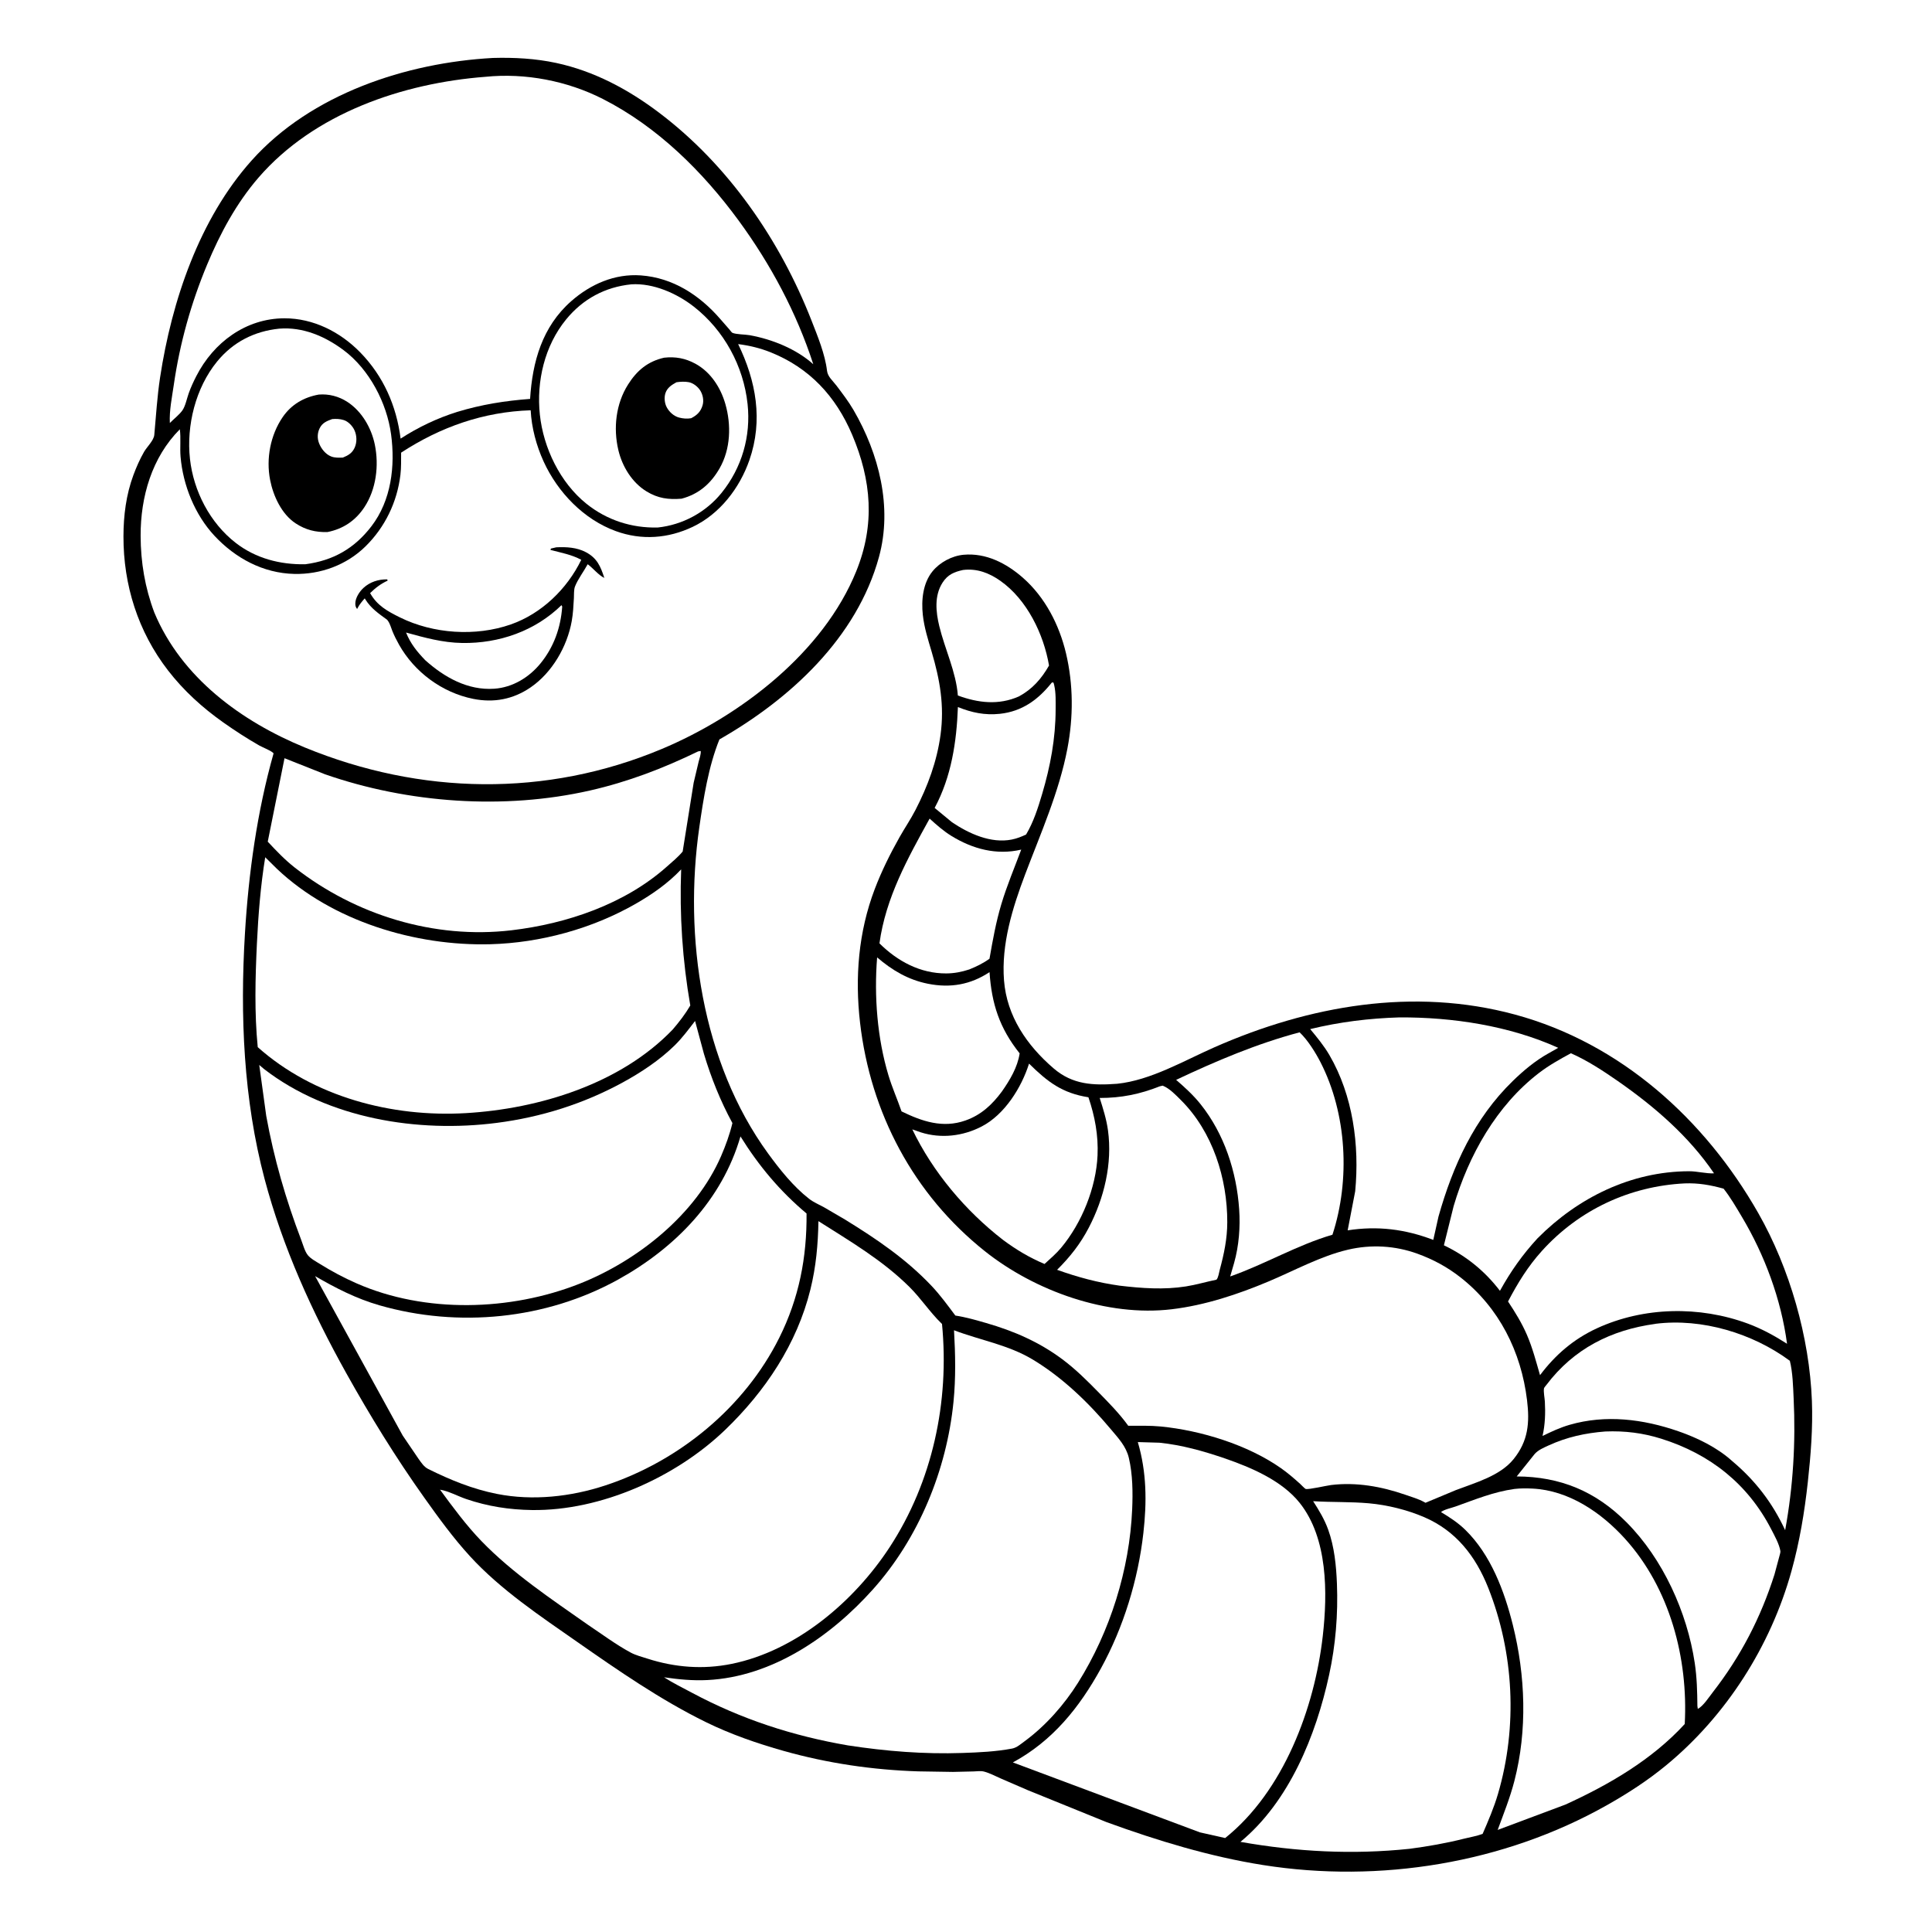 <svg version="1.1" xmlns="http://www.w3.org/2000/svg" style="display: block;" viewBox="0 0 2048 2048" width="1024" height="1024">
<path transform="translate(0,0)" fill="rgb(255,255,255)" d="M -0 -0 L 2048 0 L 2048 2048 L -0 2048 L -0 -0 z"/>
<path transform="translate(0,0)" fill="rgb(0,0,0)" d="M 522.551 61.431 C 544.999 60.807 567.622 62.004 589.631 66.739 C 629.76 75.372 665.803 94.673 698.367 119.231 C 772.022 174.779 826.883 254.504 860.296 339.927 C 866.696 356.29 874.626 375.486 876.681 393.052 C 877.42 399.369 882.878 403.704 886.652 408.713 C 892.989 417.122 899.538 425.641 904.828 434.747 C 931.71 481.024 946.21 537.486 931.79 590.275 C 908.343 676.109 837.537 741.047 762.614 783.823 C 750.967 812.54 745.7 846.33 741.301 876.906 C 724.604 992.959 743.898 1126.16 814.148 1222.65 C 826.515 1239.63 840.95 1257.75 857.585 1270.71 C 862.449 1274.5 867.901 1276.74 873.28 1279.64 L 895.623 1292.7 C 929.035 1313.27 960.327 1334.38 987.501 1363.1 C 996.643 1372.76 1004.73 1383.88 1012.7 1394.54 C 1023.76 1396.21 1034.51 1399.32 1045.24 1402.42 C 1074.57 1410.87 1101.28 1422.42 1125.9 1440.72 C 1140.04 1451.22 1152.54 1463.7 1164.84 1476.25 C 1175.37 1486.99 1186.29 1498.13 1195.2 1510.28 C 1196.27 1511.75 1195.5 1511.34 1197.46 1511.35 C 1208.59 1511.41 1219.38 1511.07 1230.5 1512.15 C 1273.13 1516.32 1322.71 1531.62 1357.88 1556.33 C 1365.09 1561.39 1371.6 1567.02 1378.13 1572.9 C 1379.1 1573.77 1383.18 1578.11 1384.13 1578.35 C 1387.4 1579.18 1406.05 1574.79 1411.01 1574.19 C 1437.69 1570.96 1464.27 1575.72 1489.46 1584.42 C 1496.01 1586.68 1503.52 1588.88 1509.58 1592.17 L 1511.08 1593.01 L 1543.25 1579.58 C 1563.89 1571.7 1590.08 1564.56 1604.44 1546.77 C 1620.06 1527.43 1621.62 1508.13 1618.73 1484.25 C 1612.53 1433.01 1589.16 1386.09 1548 1353.93 C 1534.01 1343 1519.17 1335.01 1502.5 1328.97 C 1478.89 1320.41 1453.47 1318.97 1428.99 1324.7 C 1399.93 1331.51 1372.4 1346.76 1344.95 1358.3 C 1312.24 1372.07 1277.38 1383.66 1242.06 1387.87 C 1173.68 1396.03 1097.18 1368.63 1043.99 1326.31 C 968.4 1266.17 922.71 1179.71 911.685 1084.06 C 906.155 1036.08 909.959 987.923 927.239 942.523 C 934.504 923.437 943.55 905.187 953.571 887.411 C 959.054 877.684 965.39 868.418 970.5 858.487 C 983.521 833.185 993.155 807.244 997.01 778.918 C 1001.21 748.102 996.378 720.582 987.653 691.109 C 983.811 678.128 979.706 665.384 978.232 651.867 C 976.531 636.257 978.233 618.252 988.5 605.634 C 996.306 596.042 1009.17 589.172 1021.5 588.072 C 1045.31 585.949 1066.82 597.114 1084.28 612.409 C 1107.8 633.016 1122.89 662.416 1130.02 692.587 C 1137.86 725.757 1137.87 760.103 1131.49 793.551 C 1122.74 839.43 1103.15 883.38 1086.69 926.906 C 1073.33 962.262 1061.3 1000.93 1064.29 1039.23 C 1067.26 1077.19 1088.54 1108.14 1116.84 1132.5 C 1137.02 1149.87 1158.81 1150.75 1184.25 1148.84 C 1219.84 1145.16 1254.96 1124.42 1287.37 1110.15 C 1387.85 1065.87 1498.59 1046.38 1605.97 1075.48 C 1717.96 1105.83 1807.33 1186.66 1863.87 1285.97 C 1897.25 1344.58 1918.13 1417.67 1920.69 1485 C 1921.78 1513.64 1919.5 1542.4 1916.39 1570.84 C 1912.89 1602.84 1907.64 1634.46 1899.01 1665.5 C 1876.92 1744.98 1830 1818.67 1766.23 1871.26 C 1746.59 1887.46 1725.3 1901.2 1703.16 1913.69 C 1594 1975.25 1462.4 1996.54 1339 1977.04 C 1282.36 1968.09 1226.73 1951.11 1172.93 1931.52 L 1089.51 1897.66 L 1060.93 1885.29 C 1055.31 1882.83 1049.18 1879.55 1043.27 1877.98 C 1039.63 1877.01 1035.85 1877.68 1032.15 1877.79 L 1010.2 1878.3 L 973.433 1877.72 C 925.2 1876.2 877.264 1869.16 830.816 1856.07 C 802.691 1848.15 774.509 1838.39 748.251 1825.51 C 700.415 1802.05 655.406 1770.89 611.796 1740.44 C 572.607 1713.08 530.739 1685.19 498.281 1649.78 C 480.423 1630.3 464.932 1608.94 449.637 1587.43 C 419.656 1545.28 392.333 1500.92 367.13 1455.75 C 330.705 1390.47 299.731 1322.29 280.5 1249.85 C 258.056 1165.31 254.421 1076.42 259.648 989.531 C 263.489 925.677 272.536 860.347 289.985 798.677 C 288.872 796.377 277.848 791.978 274.909 790.298 C 261.768 782.787 248.983 774.495 236.629 765.763 C 214.528 750.144 194.726 732.162 178.119 710.685 C 146.317 669.555 130.761 620.263 130.874 568.51 C 130.923 546.443 133.708 524.379 141.42 503.591 C 144.523 495.224 148.247 486.738 152.698 478.995 C 155.718 473.741 163.007 466.985 163.554 461.032 C 165.43 440.631 166.609 420.357 169.702 400.06 C 182.068 318.906 211.337 232.04 266.771 170.076 C 329.787 99.636 430.497 66.461 522.551 61.431 z"/>
<path transform="translate(0,0)" fill="rgb(255,255,255)" d="M 1020.96 604.189 C 1035.66 602.412 1048.57 607.346 1060.45 615.72 C 1088.69 635.627 1106.34 672.2 1112.02 705.498 C 1103.98 719.521 1094.37 730.517 1080.09 738.237 C 1058.6 747.771 1036.81 745.144 1015.37 737.266 C 1013.49 712.337 1001.61 688.126 995.72 663.887 C 992.001 648.574 990.249 631.438 999.175 617.563 C 1004.68 609.003 1011.56 606.228 1020.96 604.189 z"/>
<path transform="translate(0,0)" fill="rgb(255,255,255)" d="M 1115 723.5 L 1116.61 723.43 C 1117.13 724.823 1117.09 724.605 1117.5 726.352 C 1119.4 734.436 1119.02 743.758 1119.01 752.036 C 1118.96 782.842 1113.44 812.231 1104.7 841.688 C 1100.33 856.411 1095.58 871.403 1087.68 884.653 C 1082.76 886.937 1077.84 888.905 1072.5 889.963 C 1050.34 894.349 1027.11 883.67 1009.21 871.656 L 990.757 856.428 C 1008.51 823.411 1014.04 786.387 1015.42 749.487 C 1030.03 755.43 1044.03 758.36 1059.88 756.678 C 1083.55 754.166 1100.62 741.618 1115 723.5 z"/>
<path transform="translate(0,0)" fill="rgb(255,255,255)" d="M 985.44 867.762 C 992.693 874.367 1000.17 880.967 1008.55 886.124 C 1031.07 899.987 1056.42 906.766 1082.54 900.625 C 1075.38 919.841 1067.41 938.625 1061.5 958.303 C 1055.76 977.438 1052.34 996.643 1048.91 1016.29 C 1042.27 1021.11 1035.17 1024.51 1027.61 1027.6 C 1019.65 1030.26 1011.57 1031.82 1003.16 1031.87 C 975.625 1032.05 951.366 1018.96 932.266 1000.01 C 938.891 951.57 962.173 909.895 985.44 867.762 z"/>
<path transform="translate(0,0)" fill="rgb(255,255,255)" d="M 929.791 1014.88 C 945.76 1028.57 962.695 1038.62 983.562 1042.8 C 1007.32 1047.56 1028.8 1043.87 1048.95 1030.49 C 1051.15 1064.06 1059.6 1089.97 1080.87 1116.61 C 1078.68 1131.38 1070.45 1145.05 1062.03 1157.05 C 1051.73 1170.99 1040.02 1181.93 1023.38 1187.78 C 999.284 1196.26 977.314 1188.65 955.663 1178.12 C 951.266 1165.33 945.755 1153.01 941.838 1140.03 C 929.915 1100.53 926.481 1055.95 929.791 1014.88 z"/>
<path transform="translate(0,0)" fill="rgb(255,255,255)" d="M 1090.83 1127.48 C 1110.53 1146.91 1125.98 1158.78 1153.78 1163.16 C 1160.59 1183.27 1164.4 1203.52 1163.44 1224.78 C 1161.89 1259.1 1146.73 1296.48 1124.79 1322.75 C 1119.61 1328.95 1113.2 1334.4 1107.25 1339.87 C 1091.27 1333.19 1076.91 1324.54 1063.05 1314.2 C 1023.34 1283.38 988.926 1242.58 967.085 1197.19 L 975.987 1200.3 C 997.571 1207.2 1020.82 1204.44 1040.78 1194.03 C 1065 1181.4 1082.81 1152.89 1090.83 1127.48 z"/>
<path transform="translate(0,0)" fill="rgb(255,255,255)" d="M 1229.52 1151.5 L 1232.5 1150.83 C 1239.85 1153.77 1246.48 1160.84 1252.03 1166.38 C 1285.41 1199.7 1301.09 1249.16 1300.96 1295.65 C 1300.92 1313.14 1297.53 1329.25 1292.98 1346.05 C 1292.19 1348.98 1291.51 1354.51 1289.48 1356.53 C 1278.74 1358.73 1268.08 1361.92 1257.26 1363.64 C 1233.75 1367.37 1210.24 1365.63 1186.76 1362.85 C 1163.74 1359.63 1142.39 1353.86 1120.57 1346.05 C 1134.34 1332.36 1145.19 1318.61 1154.2 1301.31 C 1170.45 1270.12 1179.34 1233.36 1174.5 1198.19 C 1172.88 1186.39 1169.31 1175.2 1165.73 1163.89 C 1188.48 1163.92 1208.41 1159.9 1229.52 1151.5 z"/>
<path transform="translate(0,0)" fill="rgb(255,255,255)" d="M 1377.63 1094.3 C 1386.13 1102.31 1394.48 1115.64 1399.81 1126.05 C 1427.76 1180.63 1431.42 1250.89 1412.45 1308.86 C 1375.2 1319.71 1340.8 1340.21 1304.05 1353.09 L 1308.22 1338.74 C 1313.33 1320.49 1314.86 1300.79 1313.57 1281.91 C 1310.85 1242.12 1297.79 1201.96 1272.67 1170.51 C 1264.93 1160.82 1256.06 1152.78 1246.74 1144.68 C 1289.24 1124.68 1332.13 1106.4 1377.63 1094.3 z"/>
<path transform="translate(0,0)" fill="rgb(255,255,255)" d="M 1754.65 1403.37 L 1755.04 1403.26 C 1804.2 1397.13 1857.86 1413.37 1897.31 1442.5 C 1900.42 1455.11 1900.71 1469.37 1901.33 1482.34 C 1903.57 1529.31 1900.81 1575.79 1892.34 1622.06 C 1878.81 1592.93 1860.64 1569.34 1836.1 1548.71 C 1820.17 1534.34 1799.09 1524.09 1778.98 1517.14 C 1741.82 1504.28 1702.15 1499.26 1663.81 1510.37 C 1653.76 1513.29 1644.52 1517.6 1635.14 1522.18 C 1637.88 1510.44 1638.29 1497.84 1637.62 1485.85 C 1637.39 1481.83 1636.06 1475.56 1636.68 1471.74 C 1636.81 1470.93 1638.78 1468.7 1639.35 1467.95 C 1668.23 1429.79 1707.61 1409.83 1754.65 1403.37 z"/>
<path transform="translate(0,0)" fill="rgb(255,255,255)" d="M 1701.7 1517.43 C 1722.32 1516.61 1741.46 1518.95 1761.14 1525.14 C 1812.64 1541.33 1852.76 1572.96 1877.61 1621.15 C 1881.07 1627.86 1886.08 1636.78 1887.29 1644.21 C 1887.52 1645.64 1886.37 1648.95 1886 1650.5 L 1881.03 1668.98 C 1866.44 1714.82 1845.27 1755.75 1815.69 1793.76 C 1811.65 1798.94 1805.51 1808.53 1799.75 1811.5 L 1799.31 1808.5 C 1799.16 1793.09 1798.79 1778.1 1796.5 1762.84 C 1788.41 1709.05 1762.84 1652.6 1724.25 1613.75 C 1691.56 1580.85 1653.87 1565.23 1607.78 1565.09 L 1626.8 1541.31 C 1630.53 1537.06 1636.42 1534.59 1641.48 1532.27 C 1660.91 1523.35 1680.48 1519.08 1701.7 1517.43 z"/>
<path transform="translate(0,0)" fill="rgb(255,255,255)" d="M 1665.2 1116.49 C 1682.49 1124.05 1699.52 1135.22 1715 1145.99 C 1753.73 1172.95 1790.3 1204.51 1816.94 1243.78 C 1808.61 1244.22 1799.08 1241.53 1790.38 1241.56 C 1728.83 1241.78 1672.66 1269.6 1629.88 1312.62 C 1613.87 1330.03 1601.46 1347.63 1590 1368.31 C 1574.04 1347.46 1554.29 1331.33 1530.6 1320.08 L 1540.92 1278.52 C 1556.86 1224.62 1586.32 1171.89 1631.55 1137.25 C 1642.05 1129.21 1653.61 1122.8 1665.2 1116.49 z"/>
<path transform="translate(0,0)" fill="rgb(255,255,255)" d="M 1483.5 1078.48 C 1539.88 1078.21 1600.1 1087.36 1651.79 1110.74 L 1641.3 1116.68 C 1627.4 1124.44 1615.03 1134.79 1603.64 1145.87 C 1562.92 1185.45 1540.14 1235.59 1524.89 1289.5 L 1519.34 1314.35 C 1489.6 1302.95 1460.27 1299.27 1428.59 1304.21 L 1436.56 1262.81 C 1441.23 1214.03 1434.19 1161.2 1409.22 1118.41 C 1403.42 1108.47 1396.17 1099.72 1388.86 1090.88 C 1420.28 1083.25 1451.24 1079.47 1483.5 1078.48 z"/>
<path transform="translate(0,0)" fill="rgb(255,255,255)" d="M 1785.88 1254.45 C 1800.56 1253.9 1813.05 1256.17 1827.07 1260.03 C 1834.36 1269.28 1840.28 1279.54 1846.31 1289.64 C 1870.65 1330.39 1888.08 1377.37 1894.34 1424.45 C 1881.16 1416.02 1867.47 1408.5 1852.76 1403.07 C 1801.49 1384.14 1742.57 1385.17 1692.8 1408.05 C 1668.05 1419.5 1648.76 1436.08 1632.49 1457.73 C 1628.34 1443.35 1624.55 1428.83 1618.63 1415.05 C 1613.19 1402.44 1606.16 1391.05 1598.58 1379.63 C 1608.91 1359.99 1619.59 1342.48 1634.58 1325.91 C 1673.87 1282.47 1727.56 1257.35 1785.88 1254.45 z"/>
<path transform="translate(0,0)" fill="rgb(255,255,255)" d="M 296.045 348.384 C 321.074 346.38 344.56 356.492 364.247 371.192 C 391.514 391.552 410.105 427.171 414.579 460.553 C 419.054 493.941 414.821 530.424 393.705 557.909 C 375.491 581.617 353.033 594.248 323.573 598.144 C 296.947 598.605 271.139 591.978 249.845 575.456 C 222.591 554.31 205.156 520.588 201.376 486.5 C 197.449 451.089 207.344 411.171 230.065 383.322 C 246.987 362.582 269.589 351.081 296.045 348.384 z"/>
<path transform="translate(0,0)" fill="rgb(0,0,0)" d="M 337.864 418.267 C 348.561 417.352 359.186 420.166 368.178 425.999 C 383.535 435.96 393.696 453.655 397.323 471.292 C 401.868 493.39 398.828 518.652 386.229 537.703 C 376.843 551.896 363.72 560.718 347.084 564.009 C 334.594 564.338 323.983 561.726 313.445 554.822 C 298.513 545.041 289.646 525.755 286.325 508.738 C 281.926 486.195 286.632 461.191 299.662 442.154 C 308.827 428.765 322.073 421.122 337.864 418.267 z"/>
<path transform="translate(0,0)" fill="rgb(255,255,255)" d="M 352.12 444.236 C 356.288 443.869 360.479 444.028 364.5 445.317 C 369.325 446.863 373.833 451.727 375.824 456.248 C 378.319 461.91 378.513 468.811 375.974 474.5 C 373.387 480.293 369.067 482.81 363.402 485.072 C 359.105 485.179 354.958 485.436 350.895 483.814 C 344.997 481.46 340.373 475.539 338.162 469.731 C 336.192 464.556 336.397 458.964 338.833 454 C 341.68 448.201 346.32 446.351 352.12 444.236 z"/>
<path transform="translate(0,0)" fill="rgb(255,255,255)" d="M 669.32 301.395 C 692.606 299.926 717.704 311.109 735.649 325.186 C 767.591 350.243 788.173 388.077 792.473 428.355 C 796.109 462.418 786.414 495.84 764.909 522.456 C 748.194 543.144 723.521 556.415 697.162 559.194 C 669.603 559.844 643.386 551.412 621.748 534.085 C 593.777 511.686 576.014 474.789 572.272 439.5 C 568.52 404.131 577.325 366.486 600.083 338.645 C 617.888 316.863 641.514 304.2 669.32 301.395 z"/>
<path transform="translate(0,0)" fill="rgb(0,0,0)" d="M 704.01 379.169 C 715.936 377.845 726.446 379.757 737.041 385.499 C 753.26 394.289 763.868 410.751 768.89 428.163 C 775.304 450.399 774.54 475.939 762.832 496.4 C 753.512 512.687 740.735 523.809 722.485 528.635 C 708.634 529.759 697.502 528.342 685.356 520.923 C 669.937 511.506 659.543 494.418 655.464 477.058 C 649.995 453.776 652.824 428.102 665.733 407.652 C 675.138 392.752 686.617 383.133 704.01 379.169 z"/>
<path transform="translate(0,0)" fill="rgb(255,255,255)" d="M 717.049 405.219 C 721.309 404.578 725.734 404.34 730 405.1 C 734.589 405.918 739.288 409.558 741.876 413.331 C 744.989 417.87 746.36 424.275 744.762 429.657 C 742.726 436.51 738.844 440.113 732.637 443.344 C 728.353 444.068 724.172 443.754 719.955 442.664 C 714.306 441.203 709.404 436.709 706.713 431.621 C 704.447 427.338 703.87 421.242 705.428 416.644 C 707.372 410.905 712.029 408.013 717.049 405.219 z"/>
<path transform="translate(0,0)" fill="rgb(255,255,255)" d="M 1605.36 1578.35 C 1611.69 1577.61 1618.14 1577.66 1624.5 1577.96 C 1663 1579.82 1697.39 1603.32 1722.5 1631.04 C 1770.19 1683.7 1789.67 1757.94 1785.89 1827.52 C 1751.18 1865.4 1705.61 1891.86 1659.31 1912.97 L 1587.59 1939.8 C 1593.92 1922.59 1600.68 1905.78 1605.29 1887.98 C 1619.21 1834.2 1617.04 1776.12 1603.67 1722.54 C 1594.72 1686.65 1580.32 1648.08 1553.29 1621.71 C 1545.5 1614.1 1536.82 1608.46 1527.51 1602.88 C 1530.59 1600.17 1538.48 1598.53 1542.62 1597.06 C 1563.65 1589.59 1583.05 1581.48 1605.36 1578.35 z"/>
<path transform="translate(0,0)" fill="rgb(255,255,255)" d="M 740.091 796.5 L 742.798 796.067 C 743.112 799.748 741.551 803.692 740.627 807.285 L 735.304 829.779 L 723.661 902.646 C 718.855 908.512 712.624 913.535 706.959 918.589 C 662.313 958.418 600.688 979.277 542.045 986.156 C 460.326 995.74 376.815 970.006 312.447 919.658 C 301.95 911.44 292.898 901.91 283.824 892.202 L 301.593 803.745 L 344.627 820.812 C 432.594 851.428 534.395 858.681 625.5 837.95 C 665.745 828.792 703.048 814.47 740.091 796.5 z"/>
<path transform="translate(0,0)" fill="rgb(255,255,255)" d="M 1391.98 1591.32 C 1411.65 1592.57 1431.55 1591.8 1451.15 1593.56 C 1470.59 1595.31 1491.76 1600.52 1509.71 1608.25 C 1543.37 1622.75 1564.25 1649.56 1577.57 1683.12 C 1604.96 1752.09 1608.82 1830.37 1587.94 1901.57 C 1583.68 1916.1 1577.66 1930.13 1571.63 1944.01 C 1565.33 1946.36 1558.23 1947.49 1551.69 1949.14 C 1532.71 1953.93 1513.62 1957.25 1494.24 1959.81 C 1433.62 1966.14 1374.86 1963 1314.91 1952.46 C 1366.71 1909.64 1394.96 1839.57 1408.9 1775.57 C 1415.83 1743.77 1418.46 1711.42 1417.21 1678.91 C 1416.47 1659.72 1414.49 1639.67 1407.94 1621.5 C 1403.99 1610.52 1398.25 1601.08 1391.98 1591.32 z"/>
<path transform="translate(0,0)" fill="rgb(255,255,255)" d="M 1206.13 1528.66 L 1229.07 1529.33 C 1252.66 1531.74 1275.64 1538.18 1298 1545.85 C 1325.91 1555.43 1358.78 1569.34 1377.72 1593.12 C 1407.57 1630.59 1407.35 1688.52 1402.22 1734.01 C 1393.57 1810.67 1360.6 1898.91 1298.72 1948.4 L 1271.94 1942.37 L 1073.69 1868.24 C 1115.88 1845.33 1144.15 1810.16 1167.01 1768.61 C 1190.98 1725.05 1206.46 1674.47 1212.02 1625.13 C 1215.75 1592.1 1215.56 1560.73 1206.13 1528.66 z"/>
<path transform="translate(0,0)" fill="rgb(255,255,255)" d="M 281.141 908.728 L 293.58 921.006 C 352.047 976.432 440.395 1003.06 519.822 1000.92 C 572.953 999.49 627.913 984.438 674 957.97 C 691.566 947.882 708.12 936.319 722.067 921.56 C 720.202 969.686 723.474 1018.43 731.742 1065.87 C 726.302 1075.15 720.08 1083.16 713.088 1091.34 C 657.886 1148.9 571.557 1175.42 493.77 1179.96 C 415.489 1184.53 332.506 1162.84 273.212 1110.02 C 269.623 1073.63 270.61 1036.47 272.346 1000 C 273.791 969.667 276.254 938.722 281.141 908.728 z"/>
<path transform="translate(0,0)" fill="rgb(255,255,255)" d="M 736.808 1082.27 L 746.185 1117.05 C 753.851 1142.62 763.628 1167.04 776.393 1190.52 C 773.527 1202.46 769.281 1214.19 764.404 1225.45 C 737.557 1287.43 675.747 1336.56 614.217 1360.86 C 541.01 1389.77 450.719 1392.38 377.977 1360.41 C 364.465 1354.47 351.804 1347.73 339.29 1339.94 C 335.046 1337.29 329.429 1334.38 326.282 1330.5 C 323.069 1326.53 321.137 1319.11 319.275 1314.29 C 302.955 1271.45 290.392 1228.02 282.218 1182.87 L 274.814 1128.91 L 280.049 1133.33 C 348.11 1185.83 442.964 1201.09 526.655 1190.29 C 573.563 1184.25 618.436 1170.16 659.956 1147.53 C 679.684 1136.77 699.054 1123.94 715.164 1108.18 C 723.148 1100.37 729.98 1091.1 736.808 1082.27 z"/>
<path transform="translate(0,0)" fill="rgb(255,255,255)" d="M 784.934 1204.67 C 804.361 1235.92 826.796 1262.71 854.975 1286.36 C 855.378 1332.97 847.015 1376.11 826.064 1418.09 C 789.194 1491.97 719.763 1548.87 641.666 1574.61 C 605.225 1586.63 564.712 1591.13 526.837 1583.62 C 500.938 1578.49 477.532 1568.88 454 1557.23 C 449.293 1554.9 446.512 1550.36 443.5 1546.19 L 426.907 1521.77 L 334.01 1352.74 C 355.87 1365.43 377.759 1376.64 402.184 1383.67 C 485.83 1407.73 578.659 1398.68 655.031 1356.51 C 715.494 1323.13 765.398 1272.16 784.934 1204.67 z"/>
<path transform="translate(0,0)" fill="rgb(255,255,255)" d="M 1011.3 1410.13 C 1039.33 1420.81 1068.78 1425.51 1094.91 1441.27 C 1126.32 1460.21 1154.02 1486.95 1177.5 1515.02 C 1185.5 1524.58 1193.7 1533.02 1196.64 1545.5 C 1200.72 1562.82 1200.92 1582.17 1200.15 1599.91 C 1197.38 1663.96 1176.83 1729.38 1142.8 1783.68 C 1128.2 1806.98 1108.48 1829.36 1086.28 1845.69 C 1082.47 1848.49 1077.77 1852.62 1073.05 1853.52 C 1055.73 1856.83 1037.89 1857.61 1020.3 1858.22 C 979.375 1859.62 939.253 1856.4 898.819 1850.19 C 840.458 1840.14 786.035 1822.46 733.786 1794.53 C 723.821 1789.2 713.407 1784.12 703.913 1778 C 719.391 1780.25 734.103 1781.7 749.782 1780.93 C 818.598 1777.55 880.7 1734.68 925.272 1684.9 C 973.889 1630.61 1003.53 1558.3 1010.74 1486.09 C 1013.28 1460.68 1012.75 1435.58 1011.3 1410.13 z"/>
<path transform="translate(0,0)" fill="rgb(255,255,255)" d="M 867.57 1294.46 C 901.45 1315.98 935.186 1335.68 963.987 1364.17 C 976.189 1376.24 985.596 1390.84 997.725 1402.62 L 998.56 1403.41 C 1006.58 1485.9 988.529 1570.69 942.919 1640.32 C 905.305 1697.74 844.056 1749.91 775.51 1763.79 C 745.31 1769.91 715.439 1767.6 686.199 1758.18 C 680.43 1756.32 673.891 1754.66 668.56 1751.79 C 653.071 1743.46 638.03 1732.21 623.369 1722.44 C 584.547 1695.13 543.64 1667.98 510.491 1633.76 C 494.593 1617.35 479.959 1597.57 466.448 1579.12 C 475.264 1580.5 485.557 1586.11 494.174 1589.04 C 516.988 1596.82 539.879 1600.37 563.953 1600.7 C 636.995 1601.69 716.604 1565.89 768.845 1515.57 C 811.285 1474.69 844.804 1424.6 859.069 1366.9 C 865.05 1342.71 867.149 1319.28 867.57 1294.46 z"/>
<path transform="translate(0,0)" fill="rgb(255,255,255)" d="M 514.636 81.416 C 556.808 77.121 601.321 85.732 638.97 104.868 C 696.917 134.32 745.073 182.001 783.129 233.983 C 817.014 280.268 844.378 331.451 862.116 386.099 C 843.936 369.813 818.517 359.637 794.687 355.323 C 789.965 354.468 780.226 354.582 776.265 352.741 C 775.613 352.439 773.617 349.71 773.109 349.13 L 763.476 338.11 C 741.6 312.877 713.271 294.375 679.3 291.934 C 651.66 289.947 626.016 301.229 605.532 319.246 C 574.746 346.324 564.384 383.438 561.921 422.86 C 535.182 424.868 510.498 428.799 484.755 436.599 C 463.51 443.244 443.323 452.847 424.662 464.944 C 420.243 430.131 406.421 398.659 381.702 373.392 C 360.598 351.82 332.077 337.34 301.474 337.414 C 260.565 337.511 226.348 363.019 208.121 398.651 C 205.052 404.65 202.247 410.657 200.005 417.018 C 198.104 422.409 196.482 430.656 193.269 435.133 C 189.993 439.698 184.067 444.275 180.039 448.398 C 179.355 435.198 182.326 421.157 184.207 408.106 C 190.545 364.135 202.532 321.26 219.646 280.277 C 233.376 247.397 250.57 215.425 273.968 188.345 C 333.026 119.995 426.967 88.111 514.636 81.416 z"/>
<path transform="translate(0,0)" fill="rgb(255,255,255)" d="M 782.468 364.754 C 794.315 366.283 805.658 368.964 816.755 373.404 C 858.057 389.931 886.015 420.07 903.298 460.8 C 923.913 509.381 927.688 556.13 907.662 605.542 C 872.792 691.58 785.037 758.92 701.44 793.971 C 578.951 845.33 445.637 842.643 323.331 792.445 C 255.809 764.732 192.376 718.338 163.562 649.25 C 153.677 622.936 149.15 596.077 149.068 567.943 C 148.948 526.619 160.99 484.868 190.625 455.057 C 191.876 464.44 190.589 474.588 191.403 484.149 C 193.978 514.377 206.588 545.693 227.376 567.98 C 249.551 591.754 278.982 607.646 312 608.384 C 339.938 609.008 367.366 598.897 387.36 579.282 C 408.135 558.9 421.022 532.197 424.475 503.253 C 425.39 495.589 425.127 487.551 425.203 479.83 C 466.896 452.617 512.465 436.537 562.537 434.919 C 563.504 453.47 568.542 472.311 576.238 489.172 C 591.149 521.842 618.771 550.658 652.934 563.059 C 680.172 572.946 708.297 570.845 734.315 558.476 C 763 544.839 784.057 517.409 794.368 487.803 C 809.083 445.549 801.507 403.914 782.468 364.754 z"/>
<path transform="translate(0,0)" fill="rgb(0,0,0)" d="M 589.685 580.168 C 600.358 579.664 611.441 580.223 621.1 585.35 C 632.959 591.644 636.664 600.442 640.61 612.629 C 634.38 609.673 628.805 602.371 622.979 598.104 C 618.905 605.613 612.55 613.957 609.525 621.681 C 608.189 625.093 608.541 630.498 608.342 634.145 C 607.904 642.146 607.484 650.436 606.074 658.339 C 601.235 685.47 585.199 713.175 562.291 728.782 C 543.841 741.351 523.429 745.194 501.618 740.823 C 468.695 734.225 439.341 712.492 422.958 683.301 C 420.368 678.685 417.914 673.838 415.931 668.929 C 414.53 665.461 413.494 661.33 411.327 658.266 L 410.392 657 C 401.612 650.58 393.294 644.982 387.426 635.577 L 386.64 634.305 C 383.692 637.632 381.099 640.672 379.022 644.656 L 378.559 645.572 C 377.033 643.56 376.625 642.163 376.647 639.687 C 376.699 633.768 381.023 627.15 385.239 623.254 C 392.169 616.851 401.239 613.992 410.5 614.16 L 410.891 615.5 C 403.582 618.907 398.039 623.115 392.34 628.723 C 399.744 641.906 410.691 647.905 423.896 654.448 C 459.238 671.961 504.263 674.954 541.5 661.92 C 574.145 650.494 601.144 624.306 616.159 593.424 C 605.847 587.811 594.675 585.937 583.5 582.925 L 583.996 581.5 L 589.685 580.168 z"/>
<path transform="translate(0,0)" fill="rgb(255,255,255)" d="M 595.202 641.5 L 595.967 643.031 C 594.398 665.391 587.082 686.049 572.735 703.506 C 560.613 718.254 543.265 728.73 523.971 730.073 C 495.864 732.029 470.956 717.966 450.717 699.791 C 441.966 690.677 435.214 682.369 430.436 670.519 C 450.208 675.968 469.207 681.265 489.904 681.586 C 529.07 682.194 567.056 668.962 595.202 641.5 z"/>
</svg>
